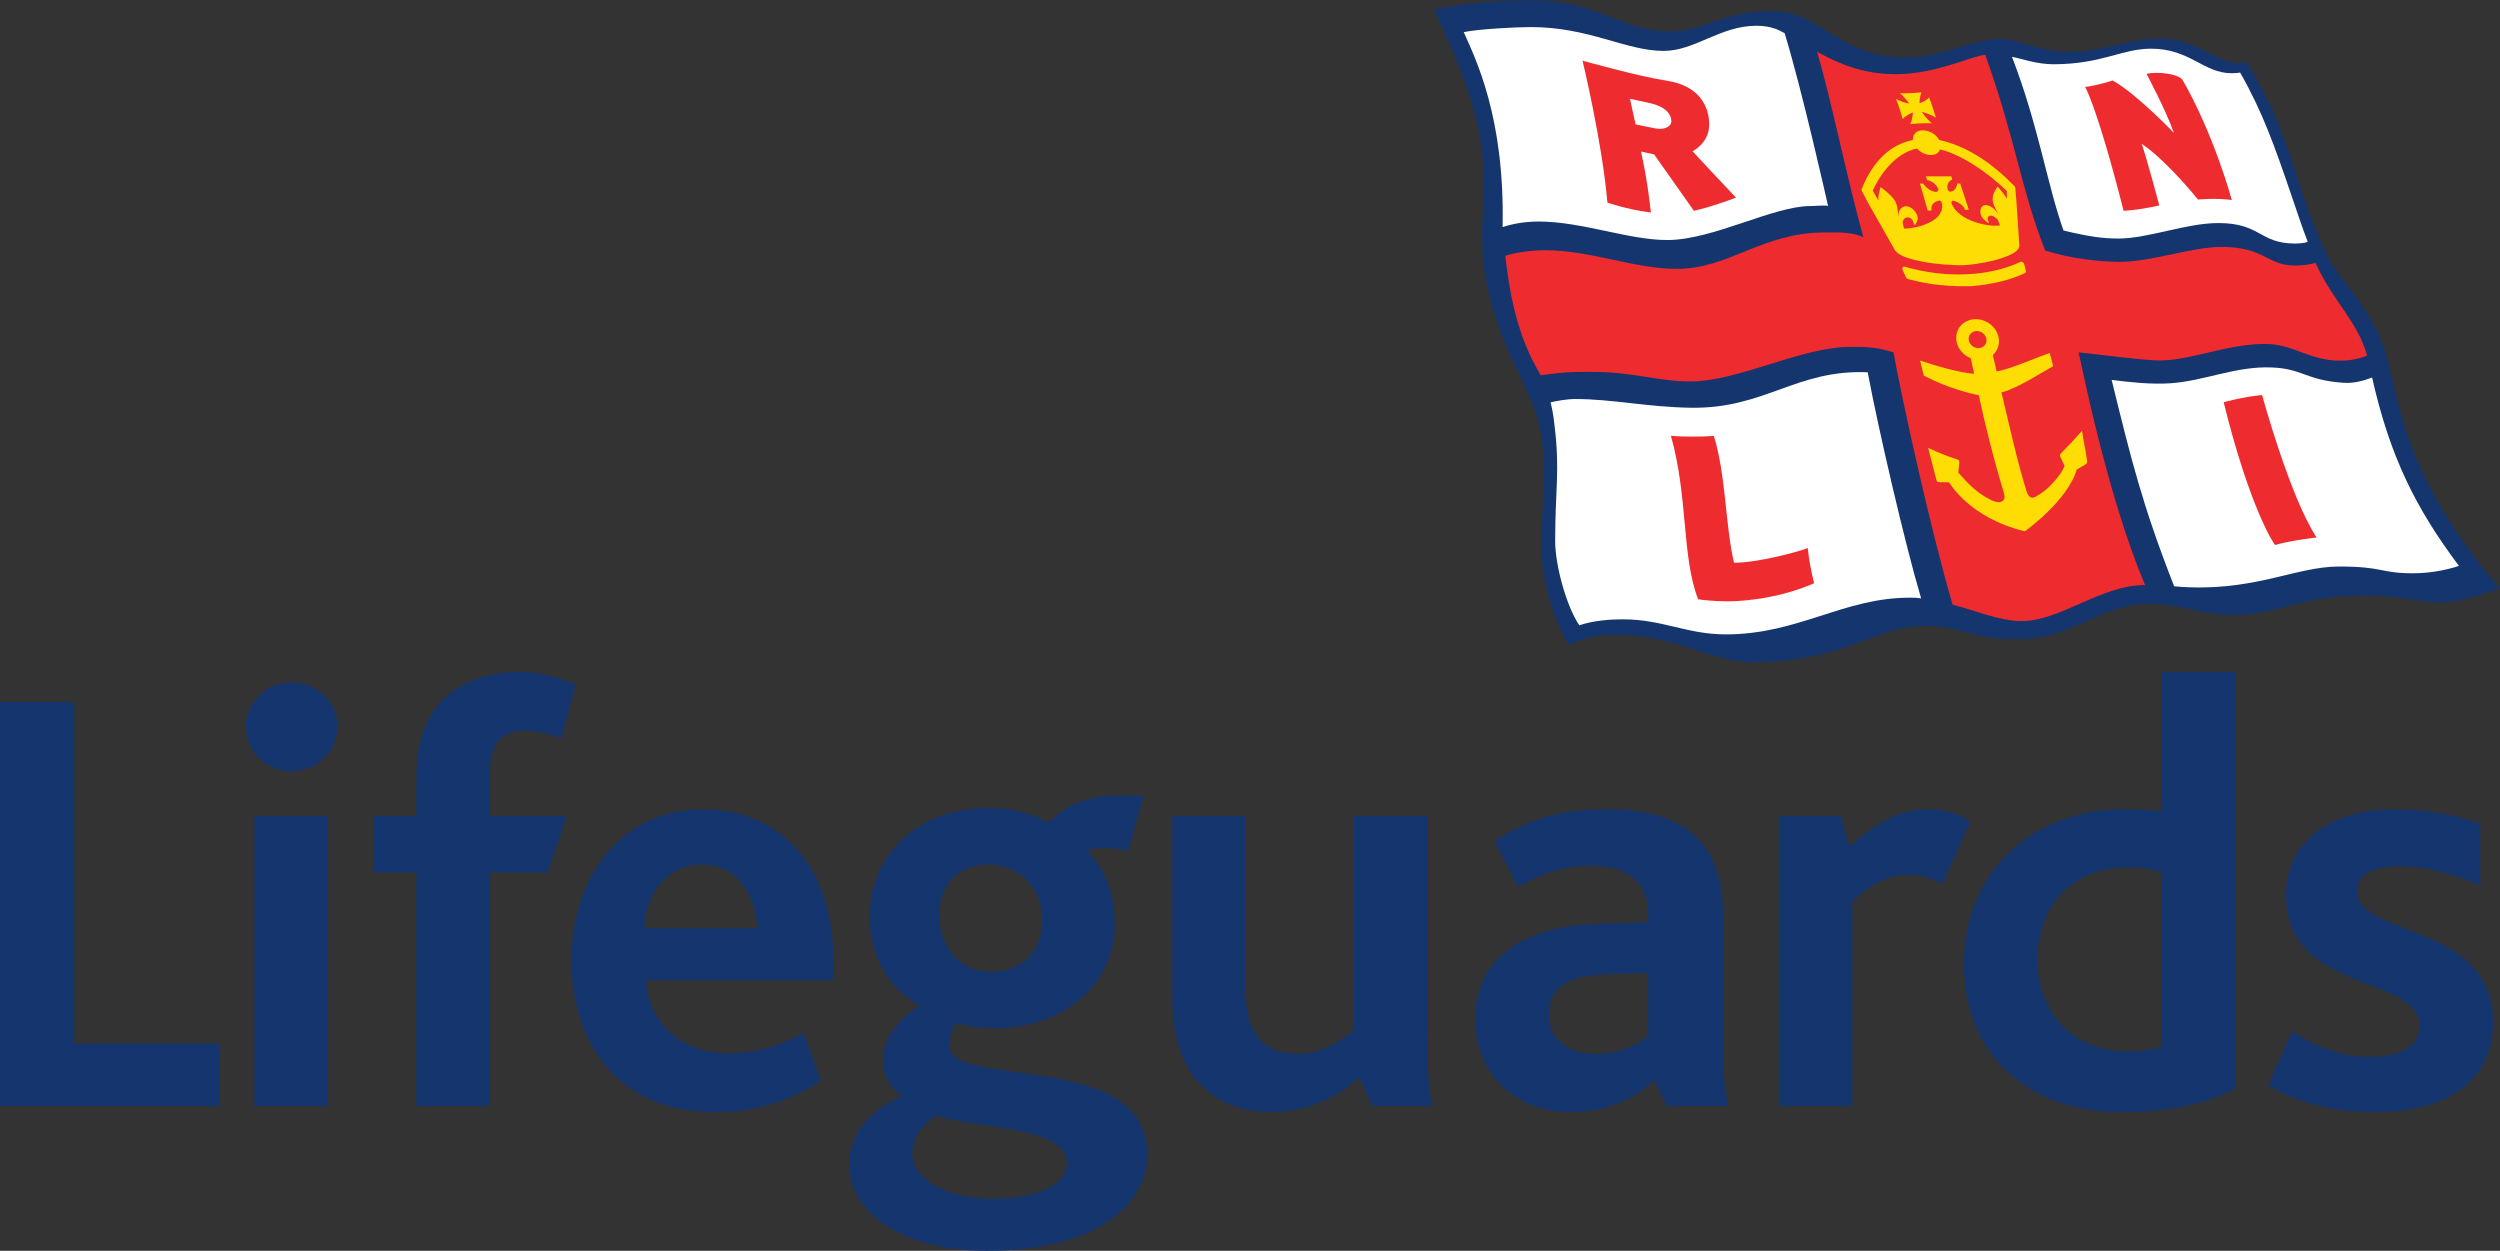 <?xml version="1.0" encoding="UTF-8" standalone="no"?>
<!-- Created with Inkscape (http://www.inkscape.org/) -->

<svg
   version="1.1"
   id="svg2"
   width="423.893"
   height="212.08"
   viewBox="0 0 423.893 212.08"
   sodipodi:docname="Lifeguards Logo_2025_Blue Text_CMYK_MASTER.eps"
   xmlns:inkscape="http://www.inkscape.org/namespaces/inkscape"
   xmlns:sodipodi="http://sodipodi.sourceforge.net/DTD/sodipodi-0.dtd"
   xmlns="http://www.w3.org/2000/svg"
   xmlns:svg="http://www.w3.org/2000/svg">
  <rect x="0" y="0" width="423.893" height="212.08" fill="#333333" stroke="none"/>
  <defs
     id="defs6" />
  <sodipodi:namedview
     id="namedview4"
     pagecolor="#ffffff"
     bordercolor="#000000"
     borderopacity="0.25"
     inkscape:showpageshadow="2"
     inkscape:pageopacity="0.0"
     inkscape:pagecheckerboard="0"
     inkscape:deskcolor="#d1d1d1" />
  <g
     id="g8"
     inkscape:groupmode="layer"
     inkscape:label="ink_ext_XXXXXX"
     transform="matrix(1.333,0,0,-1.333,0,212.08)">
    <g
       id="g10"
       transform="scale(0.1)">
      <path
         d="M 0,184.078 V 698.094 H 94.383 V 263.629 H 278.457 V 184.078 H 0"
         style="fill:#15356f;fill-opacity:1;fill-rule:nonzero;stroke:none"
         id="path12" />
      <path
         d="M 323.691,184.078 V 553.02 h 93.606 V 184.078 Z m 46.805,425.883 c -31.98,0 -57.723,24.961 -57.723,56.93 0,30.422 25.743,56.164 57.723,56.164 32.758,0 58.496,-24.961 58.496,-56.164 0,-31.2 -25.738,-56.93 -58.496,-56.93"
         style="fill:#15356f;fill-opacity:1;fill-rule:nonzero;stroke:none"
         id="path14" />
      <path
         d="m 713.691,651.297 c -14.824,6.238 -31.203,10.137 -46.796,10.137 -29.637,0 -43.68,-17.942 -43.68,-49.922 V 553.02 h 97.5 L 696.531,481.262 H 623.215 V 184.078 h -93.606 v 297.184 h -53.816 v 71.758 h 53.816 v 51.48 c 0,109.188 78.778,131.816 130.262,131.816 19.504,0 48.359,-4.675 72.539,-16.386 l -18.719,-68.633"
         style="fill:#15356f;fill-opacity:1;fill-rule:nonzero;stroke:none"
         id="path16" />
      <path
         d="m 892.195,491.391 c -45.242,0 -72.539,-40.551 -72.539,-81.121 h 143.52 c -1.567,39.789 -23.403,81.121 -70.981,81.121 z M 821.992,343.98 c 1.563,-54.609 46.797,-92.832 103.738,-92.832 35.098,0 63.958,8.59 95.94,25.743 l 22.62,-60.063 c -41.34,-28.859 -90.481,-40.558 -134.153,-40.558 -128.703,0 -183.301,93.609 -183.301,192.652 0,105.316 62.402,192.68 167.695,192.68 99.844,0 165.359,-75.672 165.359,-190.332 0,-6.231 0,-15.59 0,-27.29 H 821.992"
         style="fill:#15356f;fill-opacity:1;fill-rule:nonzero;stroke:none"
         id="path18" />
      <path
         d="m 1256.44,491.391 c -34.32,0 -61.62,-22.61 -61.62,-64.731 0,-39.012 24.18,-71.762 65.52,-71.762 36.66,0 65.52,22.622 65.52,67.852 0,34.332 -25.73,68.641 -69.42,68.641 z M 1191.7,172.379 c -12.48,-8.59 -31.19,-22.617 -31.19,-48.359 0,-31.211 38.99,-57.731 102.96,-57.731 53.82,0 93.59,17.16 93.59,46.031 0,47.578 -124.01,42.891 -165.36,60.059 z M 1255.66,0 c -110.76,0 -175.49,49.922 -175.49,109.199 0,42.11 30.42,71.75 67.86,88.141 -17.94,9.359 -24.96,29.629 -24.96,46.019 0,22.61 15.59,49.141 46.79,68.629 -39.77,20.293 -63.95,66.313 -63.95,113.114 0,70.199 53.04,138.046 152.87,138.046 29.64,0 53.82,-7.007 70.2,-16.378 4.68,-2.34 7.03,-0.782 9.36,2.351 21.84,20.27 54.6,35.098 116.22,28.859 l -19.5,-69.429 c -19.5,3.91 -37.44,6.238 -52.26,0 21.84,-23.403 35.1,-50.692 35.1,-92.813 0,-80.347 -68.64,-132.597 -151.32,-132.597 -19.5,0 -34.32,1.539 -49.92,7.007 -6.24,-10.128 -9.36,-17.949 -9.36,-29.636 0,-55.383 251.94,-3.114 251.94,-138.051 C 1459.24,58.488 1394.5,0 1255.66,0"
         style="fill:#15356f;fill-opacity:1;fill-rule:nonzero;stroke:none"
         id="path20" />
      <path
         d="m 1745.5,184.078 -16.38,36.66 c -25.74,-23.398 -63.96,-44.468 -113.1,-44.468 -48.35,0 -124.8,24.96 -124.8,143.531 V 553.02 h 93.6 V 325.25 c 0,-46.012 21.06,-74.879 66.3,-74.879 30.42,0 55.38,16.391 70.98,30.43 V 553.02 h 93.6 V 286.25 c 0,-56.941 0.77,-83.461 7.01,-102.172 h -77.21"
         style="fill:#15356f;fill-opacity:1;fill-rule:nonzero;stroke:none"
         id="path22" />
      <path
         d="m 2096.49,353.34 -53.03,-1.57 c -50.71,-1.559 -73.32,-18.731 -73.32,-49.918 0,-30.411 21.05,-51.481 60.06,-51.481 32.75,0 53.81,12.481 66.29,23.399 z m 23.4,-169.262 -15.6,32.75 C 2080.11,195 2046.57,176.27 1997.43,176.27 c -67.86,0 -120.9,46.031 -120.9,118.57 0,76.43 60.06,117.769 154.45,120.898 l 65.51,2.321 c 0,3.132 0,7.043 0,9.382 0,45.231 -31.2,62.387 -72.54,62.387 -38.22,0 -69.42,-13.25 -92.82,-27.289 l -30.42,58.492 c 49.14,32.77 95.16,40.571 144.3,40.571 91.26,0 146.64,-37.442 146.64,-134.161 V 281.578 c 0,-53.047 1.56,-80.348 7.02,-97.5 h -78.78"
         style="fill:#15356f;fill-opacity:1;fill-rule:nonzero;stroke:none"
         id="path24" />
      <path
         d="m 2470.88,466.43 c -15.6,9.371 -31.97,11.699 -42.9,11.699 -23.4,0 -43.67,-8.57 -71.76,-32.758 V 184.078 h -93.59 V 553.02 h 78.78 l 10.91,-39.008 c 37.45,33.547 66.3,47.59 100.62,47.59 18.72,0 39,-5.461 53.05,-15.614 l -35.11,-79.558"
         style="fill:#15356f;fill-opacity:1;fill-rule:nonzero;stroke:none"
         id="path26" />
      <path
         d="m 2749.33,482.039 c -12.49,3.109 -23.4,5.461 -43.69,5.461 -66.3,0 -113.87,-44.48 -113.87,-117.012 0,-67.066 43.68,-117 115.44,-117 14.82,0 31.2,2.352 42.12,5.473 z M 2698.62,176.27 c -109.97,0 -200.46,64.742 -200.46,189.55 0,114.66 85.02,195.782 204.37,195.782 18.72,0 33.53,-0.782 46.8,-3.133 v 177.847 h 93.6 V 205.922 c -35.11,-17.953 -81.12,-29.652 -144.31,-29.652"
         style="fill:#15356f;fill-opacity:1;fill-rule:nonzero;stroke:none"
         id="path28" />
      <path
         d="m 3021.54,176.27 c -60.84,0 -106.07,15.601 -136.49,34.332 l 30.42,68.636 c 27.29,-18.726 62.4,-32.758 99.05,-32.758 38.22,0 63.18,14.032 63.18,38.989 0,66.301 -170.03,41.34 -170.03,166.929 0,63.954 50.7,109.204 139.61,109.204 39.78,0 77.22,-7.02 107.64,-18.723 v -78 c -31.2,12.48 -64.74,24.18 -104.51,24.18 -31.98,0 -52.27,-10.149 -52.27,-31.977 0,-58.512 173.17,-39.023 173.17,-166.152 0,-82.668 -70.21,-114.66 -149.77,-114.66"
         style="fill:#15356f;fill-opacity:1;fill-rule:nonzero;stroke:none"
         id="path30" />
      <path
         d="m 2857.56,1512.35 c 61.06,-101.87 54.18,-139.3 100.56,-242.1 17.72,-39.27 56.33,-65.74 75.45,-126.43 21.34,-67.91 19.14,-150.187 145.59,-301.105 -93.83,-34.742 -84.83,-8.762 -176.8,-9.113 -71.03,-0.282 -109.84,-25.141 -159.87,-25.141 -39.08,0 -76.38,16.227 -114.21,14.258 -59.03,-3.078 -92.96,-42.742 -153.56,-44.672 -65.38,-2.067 -78.85,16.723 -125.85,16.793 -63.1,0.098 -93.54,-41.602 -210.01,-46.309 -59.07,-2.406 -98.64,31.203 -172.62,34.809 -18.91,0.926 -45.7,0.504 -70.19,-13.137 -21.3,32.945 -35.74,87.156 -35.74,127.824 0,35.743 7.84,91.114 -0.13,140.893 -9.16,56.94 -48.07,95.72 -67.59,184.35 -26.18,118.66 35.15,144.7 -69,355.15 51.28,12.06 108.7,12.2 125.97,12.2 84.77,0 110.68,-39.53 173.38,-39.53 48.21,0 65.03,25.81 132.26,25.81 59.47,0 83.82,-59.14 169.61,-59.14 43.02,0 86.39,23.71 119.55,23.71 23.06,0 49.07,-16.51 88.85,-16.51 39.74,0 74.78,17.14 114.48,17.14 45.38,0 71.82,-31.29 98.1,-31.29 4.81,0 8.09,0.48 11.77,1.54"
         style="fill:#15356f;fill-opacity:1;fill-rule:nonzero;stroke:none"
         id="path32" />
      <path
         d="m 1861.85,1550.12 c 17.64,3.84 65.37,6.44 85.35,6.44 74.47,0 120.9,-30.31 168.92,-30.31 39.95,0 71.85,31.98 118.1,31.98 17.87,0 28.18,-5.04 35.84,-9.48 22.43,-73.02 55.22,-219.63 55.22,-219.63 -6.24,1.04 -16.77,-0.24 -22.67,-0.24 -47.12,0 -124.01,-43.2 -181.76,-43.2 -49.72,0 -108.36,23.53 -163.76,23.53 -24.49,0 -40.8,-5.53 -45.79,-7.01 3.02,139.98 -34.7,214.57 -49.45,247.92"
         style="fill:#ffffff;fill-opacity:1;fill-rule:nonzero;stroke:none"
         id="path34" />
      <path
         d="m 2935.4,1283.43 c -3.65,-1.82 -12.45,-2.2 -15.92,-2.2 -45.92,0 -43.52,26.04 -97.69,26.04 -41.08,0 -89.22,-19.7 -127.09,-19.7 -20.06,0 -38.39,2.56 -69.93,10.25 -20.52,57.47 -32.1,134.35 -65.54,220.91 11.3,-2 31.17,-9.49 52.8,-9.46 61.98,0.09 86.73,19.81 124.26,19.81 49.21,0 66.64,-31.22 102.23,-31.22 0,0 7.36,0.1 10.89,0.85 28.77,-50.33 43.93,-93.78 65.01,-155.41 7.02,-20.53 13.28,-39.81 20.98,-59.87"
         style="fill:#ffffff;fill-opacity:1;fill-rule:nonzero;stroke:none"
         id="path36" />
      <path
         d="m 3127.78,871.141 c -55.8,74.437 -88.03,140.209 -110.49,239.669 -5.36,-1.7 -19.25,-7.96 -36.66,-6.71 -48.29,3.49 -51.14,17.78 -90.6,19.49 -45.73,1.99 -85.84,-17.15 -129.22,-20.11 -24.75,-1.7 -52.24,1.41 -74.8,4.25 24.97,-101.8 39.19,-159.644 79.54,-262.519 98.17,-8.879 153.46,25.187 209.53,25.187 57.5,0 51.89,-8.601 94.3,-8.601 18.19,0 38.87,2.941 58.4,9.344"
         style="fill:#ffffff;fill-opacity:1;fill-rule:nonzero;stroke:none"
         id="path38" />
      <path
         d="m 2375.73,1117.47 c 12.94,-69.46 47.33,-218.431 67.95,-287.599 -3.49,0.328 -4.1,0.895 -14.25,0.895 -85.17,0 -141.57,-46.696 -234.27,-46.696 -49.5,0 -80.22,19.168 -131.16,19.168 -16.72,0 -37.66,-1.675 -55.12,-7.629 -16.68,24.606 -30.71,77.024 -30.71,106.989 0,65.972 6.17,89.367 -0.65,145.792 -0.43,3.5 -1.42,16.05 -5.16,30.86 7.52,1.75 20.79,4.2 31.51,4.2 47.11,0 91.92,-10.35 147.27,-11.1 94.15,-1.29 133.58,48.95 224.59,45.12"
         style="fill:#ffffff;fill-opacity:1;fill-rule:nonzero;stroke:none"
         id="path40" />
      <path
         d="m 2877.38,1088.5 c 0,0 35.35,-129.832 69.32,-181.109 0,0 -36.54,-4.375 -52.62,-9.668 -1.01,-0.332 -32.51,47.254 -65.58,181.637 0,0 24.71,6.98 48.88,9.14"
         style="fill:#ee2c30;fill-opacity:1;fill-rule:nonzero;stroke:none"
         id="path42" />
      <path
         d="m 2205.65,875.184 c -11.27,48.578 -9.98,110.019 -25.58,161.286 -12.66,-0.97 -39.09,-1.41 -54.66,0.28 22.14,-79.242 13.5,-153.078 34.57,-207.941 9.4,-1.852 34.64,-3.508 50.62,-2.27 7.42,0.574 51.13,2.609 96.88,22.559 -3.53,15.738 -6.33,27.812 -8.03,44.738 -14.77,-5.574 -64.53,-18.652 -93.8,-18.652"
         style="fill:#ee2c30;fill-opacity:1;fill-rule:nonzero;stroke:none"
         id="path44" />
      <path
         d="m 2775.76,1490.08 c -7.31,7.31 -30.23,9.96 -45.41,7.12 0,0 25.12,-47.32 34.83,-75.22 0,0 -48.36,50.55 -78.07,66.68 0,0 -15.48,-5.57 -34.78,-8.33 0,0 15.41,-25.57 48.86,-157.43 0,0 17.76,0.4 45.42,6.84 0,0 -15.29,57.61 -22.3,78.15 0,0 24.94,-14.32 71.61,-70.72 0,0 22.66,2.27 42.95,-0.57 0,0 -22.79,83.9 -63.11,153.48"
         style="fill:#ee2c30;fill-opacity:1;fill-rule:nonzero;stroke:none"
         id="path46" />
      <path
         d="m 2728.57,846.836 c -56.73,0 -107.25,-45.809 -157.2,-45.809 -29.25,0 -60.4,14.227 -87.58,20.774 -26.78,90.133 -64.36,260.019 -75.25,320.969 -20.83,6.43 -30.62,6.98 -55.13,6.98 -62.16,0 -142.3,-43.95 -203.28,-43.95 -41.6,0 -71.85,12.08 -123.34,12.08 -12.41,0 -30.73,1.17 -66.95,-4.24 -11.78,21.04 -35.13,58.86 -45.04,151.9 9.15,3.57 31.89,7.17 50.48,7.17 57.98,0 113.59,-23.71 167.3,-23.71 67.83,0 107.88,46.31 188.78,46.31 20.09,0 32.88,0.67 48.76,-5.81 -22.03,79.7 -40.08,171.72 -58.79,235.76 36.92,-20.93 67.25,-28.64 100.89,-28.64 50.75,0 98.89,24.54 112.96,24.54 38.3,-106.11 45.49,-170.94 76.22,-248.71 33.32,-11.02 72.41,-14.55 95.19,-14.55 39.68,0 92.09,19.01 128.5,19.01 56.48,0 58.19,-23.7 93.88,-23.7 10.31,0 20.69,1.49 26.3,3.35 22.25,-48.96 53.9,-74.68 65.61,-117.79 -7.73,-3.83 -22.68,-6.57 -33.47,-6.57 -41.08,0 -59.53,21.31 -96.27,21.31 -48.78,0 -93.18,-20.78 -134.36,-21.06 -18.73,-0.14 -81.24,8.26 -102.83,10.32 2.25,-7.45 35.74,-181.735 84.62,-295.934"
         style="fill:#ee2c30;fill-opacity:1;fill-rule:nonzero;stroke:none"
         id="path48" />
      <path
         d="m 2106.21,1427.56 c 11.01,-1.97 20.35,2.61 19.76,9.9 -1.52,18.37 -26.54,22.19 -33.46,23.74 -6.65,1.47 -19.16,4.1 -19.16,4.1 l 7.06,-32.47 c 0,0 15.78,-3.48 25.8,-5.27 z m 13.66,60.83 c 41.28,-6.36 54.22,-32.26 54.22,-55.92 0,-23.65 -21.16,-33.84 -21.16,-33.84 5.38,-6.16 55.21,-59 55.21,-59 -30.85,-11.92 -53.5,-16.79 -53.5,-16.79 l -50.59,71.76 -16.76,3.68 c 8.59,-36.77 12.63,-77.6 12.63,-77.6 -31.91,4.11 -55.31,12.65 -55.31,12.65 -6.42,75.95 -31.62,180.5 -31.62,180.5 0,0 69.97,-19.78 106.88,-25.44"
         style="fill:#ee2c30;fill-opacity:1;fill-rule:nonzero;stroke:none"
         id="path50" />
      <path
         d="m 2508.42,1168.13 c 4.94,3.31 12.1,1.92 15.98,-3.08 3.93,-5.01 3.08,-11.74 -1.89,-15.05 -4.91,-3.32 -12.08,-1.95 -15.97,3.07 -3.91,5 -3.07,11.74 1.88,15.06 z m 146.35,-163.26 c -1.76,12.78 -4.64,25.42 -6.41,38.2 -8.54,-9.84 -17.27,-19.18 -26.51,-28.4 0,0 -1.18,-1.02 -1.47,-2.03 -0.37,-1.19 0.53,-3.28 0.53,-3.28 2.13,-4.44 3.18,-6.69 5.27,-11.137 -4.78,-11.293 -18.28,-26.75 -28.42,-33.649 -7.17,-4.883 -11.28,-7.933 -14.93,-6.015 -3.9,2.039 -5.34,8.429 -5.34,8.429 -11.85,38.202 -20.99,80.392 -31.7,124.992 0,0 0.28,-0.12 0.93,0.11 18.69,4.55 51.7,25.87 64.89,33.13 l -4.32,16.71 c -14.1,-4.31 -49.37,-20.47 -67.63,-23.35 -1.71,7.35 -2.96,13.67 -4.87,20.77 9.53,8.38 10.64,22.95 2.03,34.01 -9.3,11.95 -26.41,15.23 -38.2,7.34 -11.78,-7.91 -13.8,-24 -4.49,-35.95 3.39,-4.36 7.84,-7.57 12.67,-9.49 1.54,-6.78 2.63,-12.48 4.25,-19.65 0,0 -20.48,0.52 -68.72,16.78 l 4.63,-19.08 c 0,0 30.85,-17.11 70.07,-25.08 7.37,-34.5 17.99,-78.36 32.18,-125.089 0,0 1.87,-6.137 -1.4,-9.043 -3.06,-2.707 -8.42,-2.633 -16.47,1.492 -20.87,10.66 -31.73,25.168 -40.36,34.183 0.48,4.93 0.74,7.387 1.21,12.307 0,0 0.19,2.28 -0.57,3.28 -0.62,0.82 -2.09,1.32 -2.09,1.32 -24.45,7.92 -36.99,14.85 -36.99,14.85 l 10.57,-40.956 c 0,0 0.33,-1.539 1.03,-2.191 0.88,-0.781 3.22,-0.684 3.22,-0.684 4.75,0.039 7.13,0 11.9,-0.195 0,0 25.08,-45.07 96.36,-62.367 0,0 54.82,39.34 65.96,78.601 4.22,2.321 6.35,3.539 10.5,6.071 0,0 2.04,1.191 2.51,2.421 0.41,1.01 0.18,2.64 0.18,2.64"
         style="fill:#fddd04;fill-opacity:1;fill-rule:nonzero;stroke:none"
         id="path52" />
      <path
         d="m 2420.02,1247.85 c 1.38,-3.12 2.78,-6.26 4.18,-9.41 0.51,-1.14 1.53,-2.05 2.69,-2.37 26.64,-7.37 53.89,-9.8 80.91,-9.05 0.07,0 0.13,0 0.19,0.01 25.64,2.26 49.04,7.46 68,16.79 0.87,0.43 1.24,1.46 0.94,2.63 -0.69,2.82 -1.39,5.62 -2.09,8.42 -0.55,2.22 -3.11,3.84 -4.77,3.05 -38.78,-18.42 -94.13,-21.6 -146.86,-6.22 -2.48,0.73 -4.27,-1.41 -3.19,-3.85"
         style="fill:#fddd04;fill-opacity:1;fill-rule:nonzero;stroke:none"
         id="path54" />
      <path
         d="m 2408.05,1296.2 v 0 0 0"
         style="fill:#fddd04;fill-opacity:1;fill-rule:nonzero;stroke:none"
         id="path56" />
      <path
         d="m 2391.72,1307.36 v 0 0 0"
         style="fill:#fddd04;fill-opacity:1;fill-rule:nonzero;stroke:none"
         id="path58" />
      <path
         d="m 2552.78,1338.09 c -2.73,4.96 -6.94,10.01 -11.1,14.95 v 0 c -0.19,0.21 -0.43,0.36 -0.66,0.4 v 0 c -0.23,0.04 -0.42,-0.05 -0.53,-0.21 0,-0.01 0,-0.02 -0.01,-0.02 v 0 c -3.34,-5.53 -6.73,-11.28 -5.7,-18.08 0.35,-2.29 1.19,-4.68 2.28,-7.11 1.13,-2.51 2.52,-5.08 3.91,-7.63 v 0 0 c 0,-0.01 0,-0.01 0.01,-0.01 h -0.01 c 0.01,-0.01 0.01,-0.02 0.01,-0.02 0.01,0 0.01,0 0.01,-0.01 v 0 0 c 0.5,-0.93 1.01,-1.86 1.5,-2.78 -2.17,3.5 -4.73,6.64 -7.51,8.84 h -0.01 c 0,0 -0.01,0.01 -0.01,0.02 -2.58,2.02 -5.33,3.21 -7.72,3.58 -1,0.15 -1.95,0.16 -2.8,0.01 -0.04,-0.01 -0.08,-0.02 -0.11,-0.02 -0.01,0 -0.01,0 -0.01,0 -2.88,-0.56 -4.47,-2.93 -5.08,-5.72 0,-0.01 0,-0.01 0,-0.01 -0.61,-2.81 -0.25,-6.16 1.66,-9.23 1.73,-2.76 4.68,-5.18 7.61,-7.5 0.16,-0.13 0.32,-0.2 0.48,-0.22 0.15,-0.02 0.3,0 0.41,0.09 0.23,0.16 0.3,0.5 0.17,0.87 v 0 c -0.84,2.31 -1.43,4.36 -1.03,5.87 0.34,1.25 1.39,2.19 2.87,2.47 v 0 c 0,0 0.01,0 0.02,0.01 0.53,0.09 1.12,0.1 1.74,0.01 0.03,-0.01 0.07,-0.01 0.1,-0.02 v 0 c 0,0 0,0 0.01,0 v 0 c 2.4,-0.4 5.38,-2.34 7.62,-5.03 0.85,-1.03 2.14,-4.88 3.04,-7.44 -17.64,-2.1 -55.08,7.21 -62,29.35 0.66,0.66 1.16,1.44 1.5,2.34 12.09,-2.41 15.4,-10.17 15.54,-10.51 l 0.49,-1.3 4.84,0.08 -10.95,33.52 -3.8,-0.01 -0.12,-0.74 c -1.12,-7.3 -5.41,-9.43 -9.27,-9.81 -0.77,0.81 -1.64,1.5 -2.56,2.12 -0.88,2.83 -1.89,9.19 5.05,13.28 l 0.61,0.36 -1.24,3.87 -32.24,0.01 1.39,-4.72 1.12,-0.22 c 0.39,-0.07 9.43,-1.94 13.69,-11.92 -0.91,-0.78 -1.58,-1.78 -1.96,-2.96 -3.95,-0.17 -10.59,1.18 -17.31,9.83 l -0.58,0.75 -3.95,-0.02 9.83,-34.24 3.75,0.06 1.26,0.03 -0.29,1.31 c -0.08,0.38 -1.76,9.01 10.63,11.36 0.66,-0.7 1.4,-1.32 2.18,-1.88 6.72,-22.2 -26.73,-33.7 -47.63,-33.87 -0.65,2.62 -2.04,7.4 -1.76,8.61 0.67,2.89 2.63,5.04 4.96,5.56 v 0 c 0.01,0 0.01,0 0.01,0 v 0 c 0.03,0.01 0.07,0.02 0.1,0.02 0.61,0.13 1.25,0.14 1.88,0.06 0.01,0 0.02,0 0.03,0 v 0 c 1.76,-0.22 3.5,-1.14 4.67,-2.42 1.4,-1.52 2.1,-3.65 2.7,-6.06 v 0 c 0.1,-0.38 0.39,-0.73 0.74,-0.88 0.18,-0.08 0.35,-0.1 0.5,-0.07 0.15,0.03 0.27,0.11 0.36,0.25 1.62,2.51 3.18,5.13 3.24,8.03 0.06,3.2 -1.72,6.64 -4.17,9.49 v 0.01 c -2.45,2.84 -5.66,5.22 -9.11,5.7 0,0 -0.01,0 -0.01,0 -0.04,0.01 -0.09,0.02 -0.14,0.02 -1,0.13 -2.02,0.09 -3,-0.1 -2.35,-0.45 -4.55,-1.78 -6.03,-3.97 0,-0.01 0,-0.01 -0.01,-0.02 v 0 c -1.6,-2.38 -2.33,-5.75 -2.4,-9.48 -0.07,0.98 -0.13,1.97 -0.19,2.96 v 0 0 c 0,0 0,0 0,0.01 0,0 0,0.01 0,0.01 v 0 c 0,0.01 0,0.01 0,0.01 v 0 0 c -0.16,2.72 -0.33,5.44 -0.75,8.09 -0.4,2.57 -1.05,5.08 -2.18,7.49 -3.35,7.12 -10.92,13.09 -18.35,18.87 v 0 c -0.01,0.01 -0.01,0.01 -0.02,0.02 -0.23,0.18 -0.5,0.26 -0.74,0.22 v 0 c -0.23,-0.04 -0.4,-0.2 -0.46,-0.44 v 0 c -1.4,-5.39 -2.8,-10.94 -2.47,-16.37 l -7.2,12.66 c 12.83,28.16 33.74,49.05 56.32,53.59 4.41,-4.86 10.91,-8.21 17.29,-8.29 6.3,-0.07 10.38,2.39 11.82,7.05 24.21,-5.18 58.33,-26.72 85.11,-52.72 z m 5.87,-37.72 v 0 0 z m -150.6,-4.17 v 0 0 z m -16.33,11.16 v 0 0 z m 171.53,45.85 c -32.4,34.22 -65.85,53.01 -96.11,59.6 -0.42,0.09 -0.81,0.39 -1.02,0.78 -3.84,6.97 -11.99,11.42 -20,11.61 -8.02,0.19 -13.22,-4.8 -12.91,-11.72 0.02,-0.38 -0.2,-0.68 -0.58,-0.75 -27.89,-5.46 -50.7,-26.87 -64.84,-62.88 -0.11,-0.28 -0.08,-0.61 0.08,-0.92 l 8.51,-16.3 6.77,-11.94 7.87,-13.87 18.04,-31.8 c 0.03,-0.05 0.06,-0.1 0.08,-0.16 4.42,-10.84 27.83,-14.89 37,-16.81 13.51,-2.83 37.32,-4.82 52.61,-4.34 14.98,0.91 35.98,4.88 46.6,8.65 7.04,2.5 25.02,7.95 23.11,18.07 l -2.05,31.04 -0.84,12.71 -0.76,11.48 -1.13,13.15 c -0.03,0.29 -0.18,4.14 -0.43,4.4"
         style="fill:#fddd04;fill-opacity:1;fill-rule:nonzero;stroke:none"
         id="path60" />
      <path
         d="m 2558.65,1300.37 v 0 0 0"
         style="fill:#fddd04;fill-opacity:1;fill-rule:nonzero;stroke:none"
         id="path62" />
      <path
         d="m 2457.3,1434.28 c -6.84,5.28 -12.77,14.44 -12.87,14.59 0.1,0 10.5,-3.01 18.01,-7.46 -4.74,15.98 -8.58,25.64 -8.58,25.64 -4.36,-4.95 -12.24,-7.25 -12.31,-7.28 0,0.16 0.23,8.61 2.64,13.79 -12.75,-1.55 -27.55,-1.16 -27.55,-1.16 6.86,-5.28 11.56,-13.03 11.66,-13.19 -0.08,0.03 -9.22,1.62 -16.69,6.07 0,0 4.33,-10.21 8.53,-25.64 4.37,4.95 12.87,8.27 12.95,8.3 0,-0.17 -0.14,-9.12 -3.34,-14.81 0,0 11.02,1.27 27.55,1.15"
         style="fill:#fddd04;fill-opacity:1;fill-rule:nonzero;stroke:none"
         id="path64" />
    </g>
  </g>
</svg>
